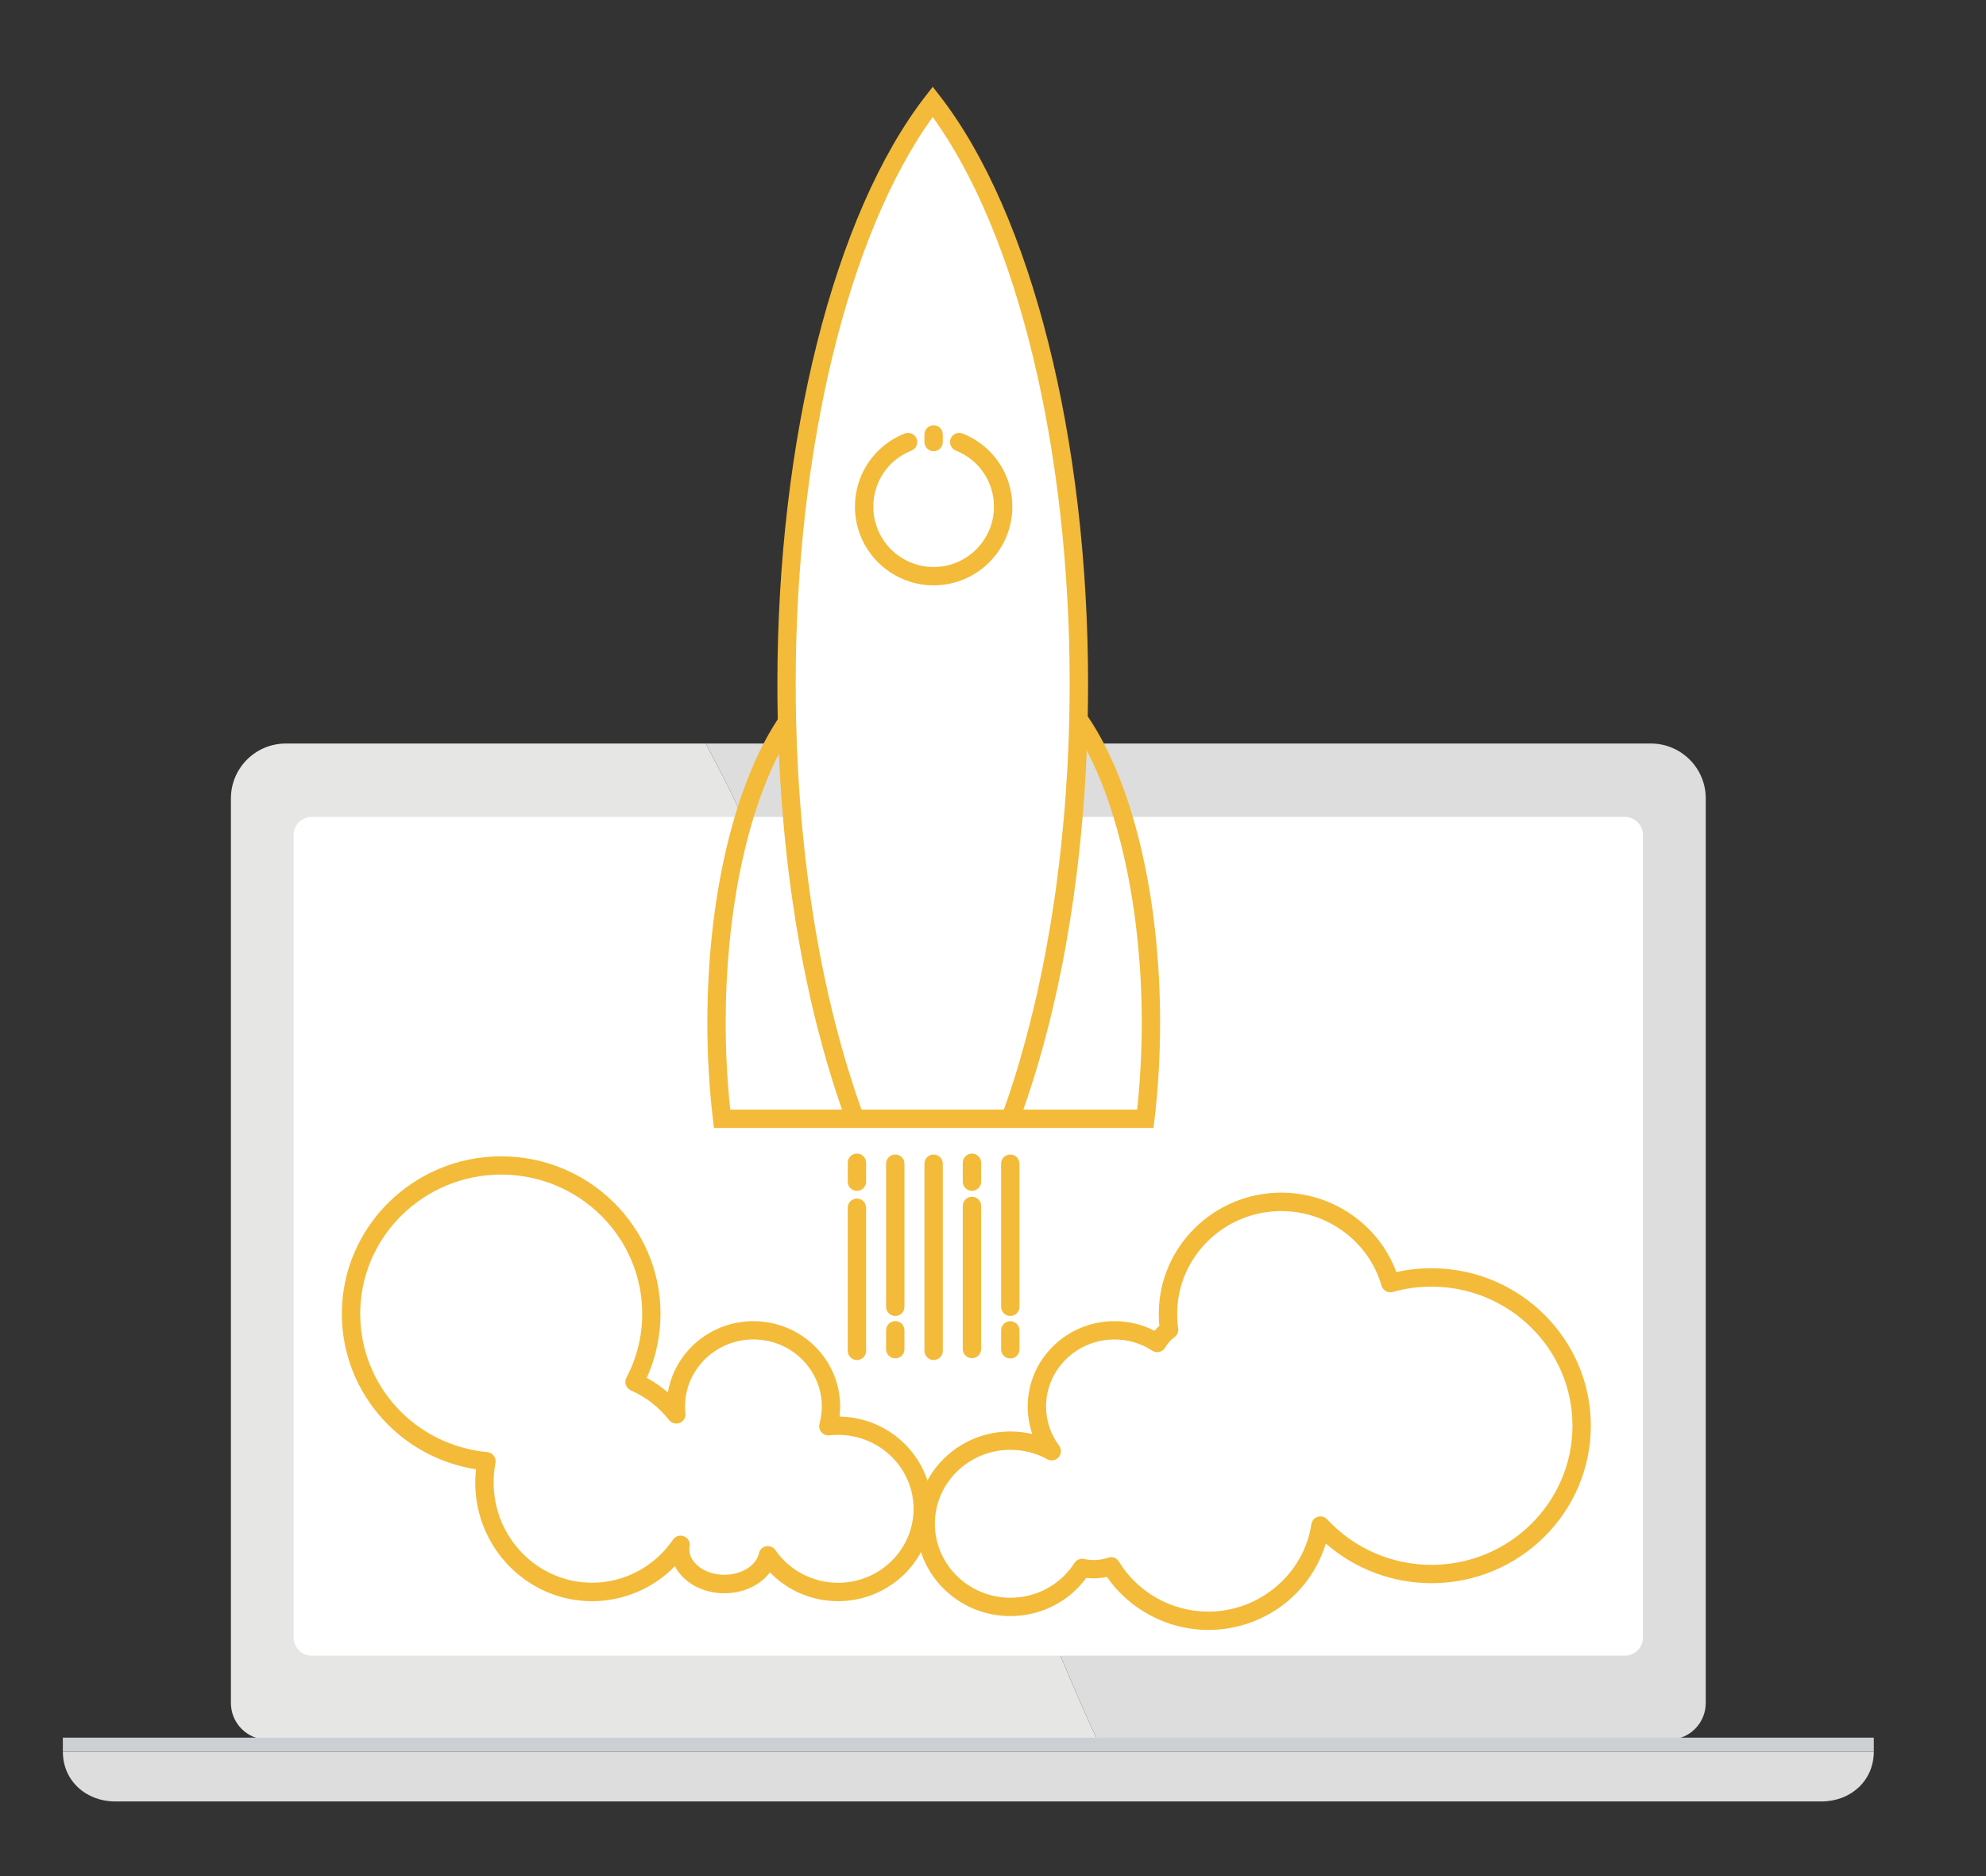 <?xml version="1.0" encoding="utf-8"?>
<!-- Generator: Adobe Illustrator 16.0.0, SVG Export Plug-In . SVG Version: 6.00 Build 0)  -->
<!DOCTYPE svg PUBLIC "-//W3C//DTD SVG 1.1//EN" "http://www.w3.org/Graphics/SVG/1.1/DTD/svg11.dtd">
<svg version="1.1" id="图层_1" xmlns="http://www.w3.org/2000/svg" xmlns:xlink="http://www.w3.org/1999/xlink" x="0px" y="0px"
	 width="100px" height="94.5px" viewBox="0 0 100 94.5" enable-background="new 0 0 100 94.5" xml:space="preserve">
<rect x="0" y="0" width="100" height="94.5" fill="#333333" stroke="none"/>
<g>
	<g>
		<path fill="#E6E6E5" d="M41.845,55.221c-1.778-4.345-2.765-8.689-4.147-13.233c-0.57-1.595-1.402-3.059-2.156-4.542H14.393
			c-1.528,0-2.766,1.238-2.766,2.765v45.557c0,1.02,0.826,1.844,1.844,1.844h41.776c-2.104-4.498-3.738-9.166-5.897-13.627
			C46.387,67.663,44.215,61.541,41.845,55.221z"/>
		<path fill="#DDDDDE" d="M83.122,37.445h-47.58c0.753,1.483,1.586,2.948,2.156,4.542c1.383,4.542,2.37,8.888,4.147,13.234
			c2.37,6.319,4.542,12.441,7.505,18.762c2.159,4.461,3.794,9.129,5.897,13.627h28.797c1.019,0,1.845-0.823,1.845-1.844V40.21
			C85.889,38.683,84.65,37.445,83.122,37.445z"/>
		<path fill="#FFFFFF" d="M81.816,83.383h-66.12c-0.502,0-0.91-0.408-0.91-0.91V42.054c0-0.503,0.408-0.911,0.91-0.911h66.12
			c0.504,0,0.91,0.408,0.91,0.911v40.418C82.729,82.975,82.32,83.383,81.816,83.383z"/>
	</g>
	<g>
		<path fill="#DDDDDE" d="M52.634,88.212h-7.753H3.165c0,1.485,1.179,2.513,2.633,2.513h39.083h7.753h39.082
			c1.455,0,2.634-1.026,2.634-2.513H52.634z"/>
		<rect x="3.165" y="87.512" fill="#CBD0D4" width="91.185" height="0.691"/>
	</g>
</g>
<path fill="#CA523D" d="M52.025,50.874c0.086-0.364,0.173-0.733,0.252-1.104C52.198,50.141,52.111,50.51,52.025,50.874z"/>
<path fill="#F3BB39" d="M54.77,36.077c0.01-0.534,0.017-1.079,0.017-1.623c0-12.335-2.856-23.681-7.456-29.612l-0.365-0.471
	l-0.366,0.471c-4.6,5.932-7.457,17.278-7.457,29.612c0,0.603,0.007,1.198,0.019,1.771c-2.222,3.375-3.545,9.07-3.545,15.28
	c0,1.658,0.095,3.304,0.283,4.894l0.048,0.408h22.135l0.049-0.408c0.188-1.59,0.282-3.234,0.282-4.894
	C58.413,45.182,57.053,39.432,54.77,36.077z M36.771,55.883c-0.153-1.427-0.231-2.896-0.231-4.377c0-5.326,0.986-10.24,2.679-13.542
	c0.002,0.074,0.006,0.147,0.011,0.222c0.005,0.125,0.01,0.249,0.018,0.373c0,0.008,0,0.017,0,0.025
	c0.009,0.163,0.018,0.325,0.028,0.487c0.027,0.487,0.06,0.971,0.097,1.452c0.016,0.212,0.033,0.425,0.051,0.637
	c0.004,0.046,0.008,0.092,0.012,0.139c0.016,0.182,0.033,0.364,0.05,0.545c0.001,0.027,0.004,0.053,0.007,0.08
	c0.018,0.185,0.035,0.37,0.055,0.553c0.004,0.05,0.01,0.099,0.015,0.148c0.015,0.146,0.031,0.292,0.047,0.438
	c0.009,0.09,0.02,0.18,0.03,0.27c0.008,0.081,0.018,0.161,0.028,0.242c0.017,0.146,0.035,0.29,0.053,0.435
	c0.022,0.176,0.044,0.352,0.068,0.526c0.028,0.217,0.058,0.433,0.088,0.647c0.055,0.387,0.113,0.771,0.174,1.152
	c0.027,0.174,0.055,0.349,0.085,0.521c0.003,0.025,0.007,0.052,0.013,0.075c0.028,0.168,0.057,0.336,0.086,0.502
	c0.002,0.014,0.004,0.027,0.007,0.04c0.033,0.188,0.068,0.375,0.102,0.563c0.035,0.187,0.071,0.371,0.107,0.558
	c0.108,0.549,0.223,1.094,0.343,1.629c0.001,0.006,0.003,0.012,0.003,0.018c0.041,0.18,0.083,0.357,0.125,0.537
	c0.041,0.176,0.083,0.35,0.125,0.521c0.001,0.008,0.003,0.016,0.006,0.021c0.032,0.135,0.065,0.267,0.1,0.4
	c0.085,0.336,0.173,0.668,0.263,0.995c0.042,0.154,0.085,0.31,0.129,0.464c0.027,0.096,0.055,0.189,0.082,0.285
	c0.046,0.158,0.093,0.314,0.14,0.471c0.047,0.157,0.096,0.315,0.145,0.473c0.056,0.182,0.113,0.361,0.172,0.541
	c0.048,0.15,0.099,0.299,0.148,0.447c0.003,0.008,0.006,0.02,0.01,0.027c0.052,0.154,0.104,0.307,0.158,0.459H36.771z
	 M57.259,55.883h-5.731c0.006-0.016,0.011-0.029,0.016-0.045c0.046-0.134,0.094-0.268,0.139-0.4c0.063-0.189,0.129-0.383,0.19-0.576
	c0.048-0.146,0.095-0.295,0.14-0.441c0.043-0.138,0.088-0.277,0.131-0.418c0.02-0.063,0.039-0.13,0.06-0.195
	c0.036-0.119,0.071-0.24,0.104-0.361c0.01-0.027,0.019-0.055,0.024-0.084c0.048-0.164,0.095-0.328,0.142-0.494
	c0.035-0.128,0.07-0.258,0.104-0.387c0.019-0.065,0.036-0.133,0.054-0.199c0.046-0.168,0.088-0.338,0.133-0.506
	c0.031-0.129,0.064-0.256,0.098-0.385c0.101-0.414,0.199-0.83,0.293-1.25c0.031-0.137,0.062-0.272,0.092-0.41
	c0.056-0.26,0.109-0.521,0.162-0.783c0.029-0.141,0.058-0.278,0.086-0.422c0.031-0.168,0.063-0.336,0.096-0.504
	c0.01-0.051,0.018-0.101,0.028-0.15c0.021-0.119,0.043-0.239,0.063-0.36c0.014-0.078,0.027-0.156,0.041-0.234
	c0.019-0.107,0.038-0.217,0.055-0.325c0.021-0.115,0.039-0.23,0.06-0.347c0.015-0.097,0.03-0.192,0.047-0.289
	c0.03-0.186,0.058-0.371,0.087-0.559c0.023-0.161,0.049-0.325,0.071-0.489c0.065-0.46,0.128-0.922,0.185-1.389
	c0.021-0.183,0.045-0.367,0.063-0.55c0.001-0.01,0.003-0.019,0.005-0.027c0.014-0.124,0.025-0.248,0.04-0.373
	c0.017-0.145,0.032-0.291,0.047-0.437c0.004-0.036,0.007-0.072,0.011-0.108c0.016-0.14,0.029-0.28,0.041-0.421
	c0.015-0.133,0.025-0.266,0.037-0.4c0.018-0.178,0.034-0.357,0.049-0.537c0.013-0.154,0.023-0.307,0.037-0.461
	c0.004-0.07,0.01-0.141,0.016-0.211c0.015-0.208,0.029-0.418,0.044-0.628c0.016-0.228,0.028-0.456,0.042-0.686
	c0.012-0.207,0.021-0.415,0.031-0.623c0.008-0.167,0.018-0.335,0.023-0.504c0.003-0.04,0.004-0.081,0.005-0.121
	c1.731,3.289,2.772,8.362,2.772,13.715C57.488,52.986,57.412,54.456,57.259,55.883z"/>
<path fill="#FFFFFF" d="M51.16,54.037c-0.082,0.268-0.167,0.533-0.254,0.797c-0.063,0.189-0.124,0.377-0.188,0.563
	c-0.057,0.162-0.112,0.324-0.172,0.486H43.38c-0.063-0.174-0.124-0.348-0.184-0.521c-0.054-0.154-0.106-0.311-0.157-0.467
	c-0.013-0.037-0.026-0.076-0.038-0.112c-0.104-0.316-0.205-0.638-0.303-0.958c-0.015-0.049-0.029-0.096-0.043-0.145
	c-0.048-0.158-0.095-0.315-0.142-0.477c-0.001-0.002-0.001-0.005-0.002-0.008c-0.045-0.154-0.089-0.309-0.132-0.465
	c-0.021-0.069-0.04-0.14-0.059-0.209c-0.041-0.145-0.08-0.291-0.118-0.437c-0.049-0.183-0.096-0.362-0.144-0.546
	c-0.004-0.021-0.01-0.04-0.016-0.063c-0.044-0.179-0.088-0.354-0.132-0.533c-0.038-0.155-0.075-0.311-0.111-0.465
	c-0.014-0.061-0.028-0.119-0.042-0.179c-0.048-0.204-0.093-0.407-0.137-0.612c-0.032-0.142-0.063-0.28-0.092-0.422
	c-0.012-0.056-0.023-0.111-0.035-0.166c-0.037-0.17-0.07-0.343-0.104-0.515c-0.038-0.187-0.073-0.375-0.11-0.563
	c-0.01-0.049-0.019-0.099-0.027-0.146c-0.027-0.144-0.053-0.287-0.079-0.431c-0.011-0.063-0.023-0.126-0.034-0.19
	c-0.024-0.138-0.048-0.274-0.071-0.414c-0.014-0.082-0.028-0.164-0.042-0.247c-0.023-0.138-0.045-0.274-0.067-0.414
	c-0.007-0.049-0.016-0.097-0.023-0.146c-0.023-0.147-0.046-0.297-0.068-0.445c-0.03-0.2-0.059-0.401-0.088-0.604
	c-0.021-0.146-0.041-0.293-0.06-0.44c-0.008-0.061-0.017-0.12-0.024-0.182c-0.021-0.156-0.042-0.313-0.06-0.471
	c-0.008-0.06-0.016-0.121-0.022-0.183c-0.026-0.203-0.049-0.405-0.072-0.61c-0.021-0.183-0.041-0.366-0.06-0.55
	c-0.027-0.259-0.052-0.519-0.078-0.779c-0.019-0.208-0.038-0.417-0.055-0.626c-0.04-0.454-0.075-0.912-0.105-1.372
	c-0.03-0.434-0.056-0.869-0.077-1.307c-0.014-0.253-0.025-0.507-0.036-0.761c-0.018-0.449-0.032-0.901-0.043-1.354l-0.005-0.252
	c-0.012-0.533-0.018-1.085-0.018-1.642c0-11.806,2.633-22.657,6.899-28.559c4.267,5.901,6.897,16.752,6.897,28.559
	c0,0.588-0.008,1.177-0.02,1.753c-0.007,0.229-0.012,0.458-0.02,0.688c-0.027,0.895-0.07,1.785-0.131,2.669
	c-0.008,0.146-0.019,0.293-0.028,0.44c-0.013,0.167-0.024,0.333-0.038,0.499c-0.01,0.153-0.023,0.305-0.037,0.457
	c-0.003,0.038-0.006,0.078-0.011,0.117c-0.015,0.182-0.03,0.363-0.05,0.545c-0.026,0.297-0.057,0.593-0.088,0.889
	c-0.016,0.15-0.03,0.301-0.049,0.452c-0.021,0.195-0.045,0.39-0.068,0.585c-0.018,0.15-0.035,0.3-0.057,0.451
	c-0.008,0.065-0.016,0.131-0.022,0.197c-0.022,0.158-0.042,0.316-0.063,0.475c-0.008,0.051-0.015,0.103-0.021,0.154
	c-0.026,0.192-0.055,0.385-0.082,0.576c-0.002,0.012-0.004,0.023-0.006,0.036c-0.03,0.208-0.063,0.418-0.098,0.624
	c-0.031,0.21-0.064,0.419-0.1,0.627c-0.02,0.103-0.036,0.208-0.055,0.311c-0.034,0.208-0.071,0.415-0.109,0.62
	c-0.037,0.206-0.076,0.409-0.115,0.612c-0.019,0.104-0.039,0.205-0.059,0.307c-0.084,0.414-0.168,0.826-0.258,1.232
	c-0.08,0.371-0.166,0.74-0.254,1.104c-0.058,0.231-0.112,0.464-0.172,0.692c-0.041,0.162-0.082,0.322-0.125,0.481
	c-0.002,0.009-0.004,0.019-0.006,0.027c-0.102,0.378-0.203,0.751-0.311,1.12C51.33,53.479,51.246,53.759,51.16,54.037z"/>
<path fill="#CA523D" d="M39.275,39.071c0.027,0.487,0.059,0.971,0.097,1.452C39.334,40.042,39.302,39.559,39.275,39.071z"/>
<g>
	<path fill="#F3BB39" d="M43.148,68.495c-0.255,0-0.462-0.207-0.462-0.462v-7.208c0-0.257,0.207-0.462,0.462-0.462
		s0.462,0.205,0.462,0.462v7.208C43.61,68.288,43.404,68.495,43.148,68.495z"/>
	<path fill="#F3BB39" d="M45.079,66.277c-0.255,0-0.462-0.209-0.462-0.463v-7.207c0-0.256,0.207-0.463,0.462-0.463
		s0.462,0.207,0.462,0.463v7.207C45.541,66.068,45.334,66.277,45.079,66.277z"/>
	<path fill="#F3BB39" d="M47.01,68.495c-0.255,0-0.462-0.207-0.462-0.462v-9.426c0-0.256,0.207-0.463,0.462-0.463
		c0.255,0,0.462,0.207,0.462,0.463v9.426C47.472,68.288,47.265,68.495,47.01,68.495z"/>
	<path fill="#F3BB39" d="M48.941,68.402c-0.256,0-0.463-0.207-0.463-0.463v-7.207c0-0.256,0.207-0.461,0.463-0.461
		c0.254,0,0.462,0.205,0.462,0.461v7.207C49.403,68.195,49.195,68.402,48.941,68.402z"/>
	<path fill="#F3BB39" d="M50.871,66.277c-0.255,0-0.463-0.209-0.463-0.463v-7.207c0-0.256,0.208-0.463,0.463-0.463
		s0.462,0.207,0.462,0.463v7.207C51.333,66.068,51.126,66.277,50.871,66.277z"/>
	<path fill="#F3BB39" d="M43.148,59.975c-0.255,0-0.462-0.209-0.462-0.463v-0.953c0-0.254,0.207-0.463,0.462-0.463
		s0.462,0.209,0.462,0.463v0.953C43.61,59.766,43.404,59.975,43.148,59.975z"/>
	<path fill="#F3BB39" d="M48.941,59.975c-0.256,0-0.463-0.209-0.463-0.463v-0.953c0-0.254,0.207-0.463,0.463-0.463
		c0.254,0,0.462,0.209,0.462,0.463v0.953C49.403,59.766,49.195,59.975,48.941,59.975z"/>
	<path fill="#F3BB39" d="M50.871,68.417c-0.255,0-0.463-0.207-0.463-0.462v-0.954c0-0.254,0.208-0.461,0.463-0.461
		s0.462,0.207,0.462,0.461v0.954C51.333,68.21,51.126,68.417,50.871,68.417z"/>
	<path fill="#F3BB39" d="M45.079,68.411c-0.255,0-0.462-0.206-0.462-0.462v-0.952c0-0.256,0.207-0.462,0.462-0.462
		s0.462,0.206,0.462,0.462v0.952C45.541,68.205,45.334,68.411,45.079,68.411z"/>
	<path fill="#F3BB39" d="M60.842,82.088c-2.035,0-3.96-1.014-5.104-2.67c-0.336,0.073-0.693,0.09-1.041,0.05
		c-0.889,1.209-2.297,1.923-3.826,1.923c-2.605,0-4.726-2.086-4.726-4.649s2.12-4.649,4.726-4.649c0.374,0,0.747,0.043,1.109,0.131
		c-0.154-0.443-0.232-0.91-0.232-1.39c0-2.369,1.958-4.297,4.367-4.297c0.71,0,1.398,0.166,2.02,0.485
		c0.074-0.09,0.156-0.176,0.241-0.252c-0.019-0.201-0.028-0.402-0.028-0.604c0-3.363,2.766-6.101,6.17-6.101
		c2.59,0,4.912,1.623,5.793,4.002c0.576-0.131,1.17-0.195,1.769-0.195c4.424,0,8.022,3.559,8.022,7.931
		c0,4.373-3.6,7.931-8.022,7.931c-1.966,0-3.862-0.719-5.323-1.998c-0.332,1.104-0.979,2.099-1.869,2.863
		C63.766,81.559,62.328,82.088,60.842,82.088z M55.943,78.421c0.156,0,0.31,0.081,0.396,0.224c0.943,1.555,2.668,2.52,4.503,2.52
		c2.578,0,4.809-1.893,5.189-4.402c0.027-0.176,0.15-0.322,0.32-0.373c0.17-0.052,0.354-0.003,0.477,0.129
		c1.342,1.457,3.255,2.291,5.25,2.291c3.915,0,7.1-3.143,7.1-7.006c0-3.861-3.185-7.006-7.1-7.006c-0.663,0-1.317,0.09-1.946,0.268
		c-0.243,0.069-0.499-0.071-0.569-0.316c-0.637-2.212-2.711-3.757-5.045-3.757c-2.894,0-5.244,2.321-5.244,5.176
		c0,0.246,0.016,0.493,0.051,0.733c0.023,0.17-0.047,0.341-0.188,0.44c-0.185,0.134-0.347,0.313-0.469,0.525
		c-0.063,0.108-0.169,0.188-0.292,0.218c-0.124,0.03-0.254,0.007-0.358-0.063c-0.563-0.367-1.222-0.563-1.901-0.563
		c-1.898,0-3.445,1.514-3.445,3.373c0,0.717,0.228,1.4,0.657,1.979c0.129,0.176,0.12,0.416-0.023,0.58
		c-0.143,0.164-0.382,0.205-0.57,0.101c-0.564-0.312-1.209-0.476-1.861-0.476c-2.097,0-3.802,1.67-3.802,3.725
		c0,2.054,1.706,3.725,3.802,3.725c1.316,0,2.521-0.654,3.225-1.749c0.103-0.161,0.299-0.243,0.485-0.202
		c0.155,0.034,0.317,0.053,0.483,0.053c0.252,0,0.498-0.041,0.729-0.119C55.843,78.43,55.895,78.421,55.943,78.421z"/>
	<path fill="#F3BB39" d="M42.2,80.639c-1.311,0-2.546-0.531-3.432-1.453c-0.475,0.64-1.333,1.055-2.297,1.055
		c-1.121,0-2.083-0.564-2.485-1.363c-1.096,1.118-2.594,1.762-4.174,1.762c-3.244,0-5.882-2.68-5.882-5.971
		c0-0.225,0.012-0.449,0.037-0.672c-1.787-0.279-3.426-1.15-4.657-2.484c-1.352-1.464-2.097-3.361-2.097-5.346
		c0-4.372,3.6-7.932,8.024-7.932c4.424,0,8.022,3.56,8.022,7.932c0,1.109-0.238,2.218-0.692,3.227
		c0.379,0.203,0.735,0.449,1.062,0.732c0.344-2.034,2.146-3.589,4.308-3.589c2.408,0,4.367,1.928,4.367,4.297
		c0,0.17-0.01,0.34-0.03,0.508c2.572,0.039,4.652,2.109,4.652,4.649C46.925,78.552,44.805,80.639,42.2,80.639z M38.665,77.868
		c0.15,0,0.293,0.073,0.381,0.2c0.709,1.029,1.887,1.646,3.154,1.646c2.096,0,3.801-1.672,3.801-3.725
		c0-2.054-1.706-3.726-3.801-3.726c-0.148,0-0.296,0.008-0.439,0.024c-0.152,0.017-0.303-0.042-0.403-0.159
		c-0.1-0.115-0.135-0.273-0.095-0.422c0.078-0.284,0.117-0.579,0.117-0.876c0-1.858-1.545-3.373-3.443-3.373
		c-1.899,0-3.443,1.515-3.443,3.373c0,0.116,0.006,0.235,0.019,0.354c0.021,0.205-0.096,0.398-0.286,0.478
		c-0.191,0.076-0.41,0.019-0.537-0.144c-0.51-0.65-1.175-1.168-1.924-1.494c-0.118-0.051-0.208-0.149-0.251-0.271
		c-0.042-0.122-0.033-0.255,0.027-0.37c0.527-1,0.795-2.086,0.795-3.222c0-3.863-3.185-7.006-7.099-7.006
		c-3.916,0-7.1,3.143-7.1,7.006c0,3.623,2.752,6.622,6.402,6.973c0.129,0.013,0.248,0.078,0.325,0.183
		c0.079,0.105,0.108,0.238,0.083,0.365c-0.062,0.319-0.093,0.649-0.093,0.981c0,2.783,2.224,5.047,4.958,5.047
		c1.624,0,3.146-0.81,4.075-2.17c0.124-0.181,0.357-0.25,0.559-0.165c0.202,0.083,0.318,0.3,0.276,0.514
		c-0.009,0.047-0.013,0.094-0.013,0.147c0,0.692,0.807,1.274,1.762,1.274c0.86,0,1.609-0.465,1.742-1.082
		c0.039-0.181,0.181-0.32,0.362-0.355C38.605,77.87,38.635,77.868,38.665,77.868z"/>
</g>
<g>
	<path fill="#F3BB39" d="M47.01,29.48c-2.185,0-3.961-1.777-3.961-3.962c0-1.636,0.982-3.082,2.503-3.685
		c0.238-0.093,0.506,0.022,0.6,0.26c0.094,0.237-0.022,0.506-0.259,0.6c-1.167,0.462-1.92,1.571-1.92,2.825
		c0,1.676,1.362,3.038,3.038,3.038c1.676,0,3.038-1.362,3.038-3.038c0-1.254-0.754-2.363-1.92-2.825
		c-0.237-0.094-0.354-0.363-0.26-0.6c0.094-0.238,0.362-0.354,0.6-0.26c1.521,0.603,2.505,2.049,2.505,3.685
		C50.973,27.703,49.195,29.48,47.01,29.48z"/>
	<path fill="#F3BB39" d="M47.01,22.725c-0.255,0-0.462-0.207-0.462-0.462V21.88c0-0.256,0.207-0.462,0.462-0.462
		c0.255,0,0.462,0.206,0.462,0.462v0.383C47.472,22.518,47.265,22.725,47.01,22.725z"/>
</g>
</svg>
